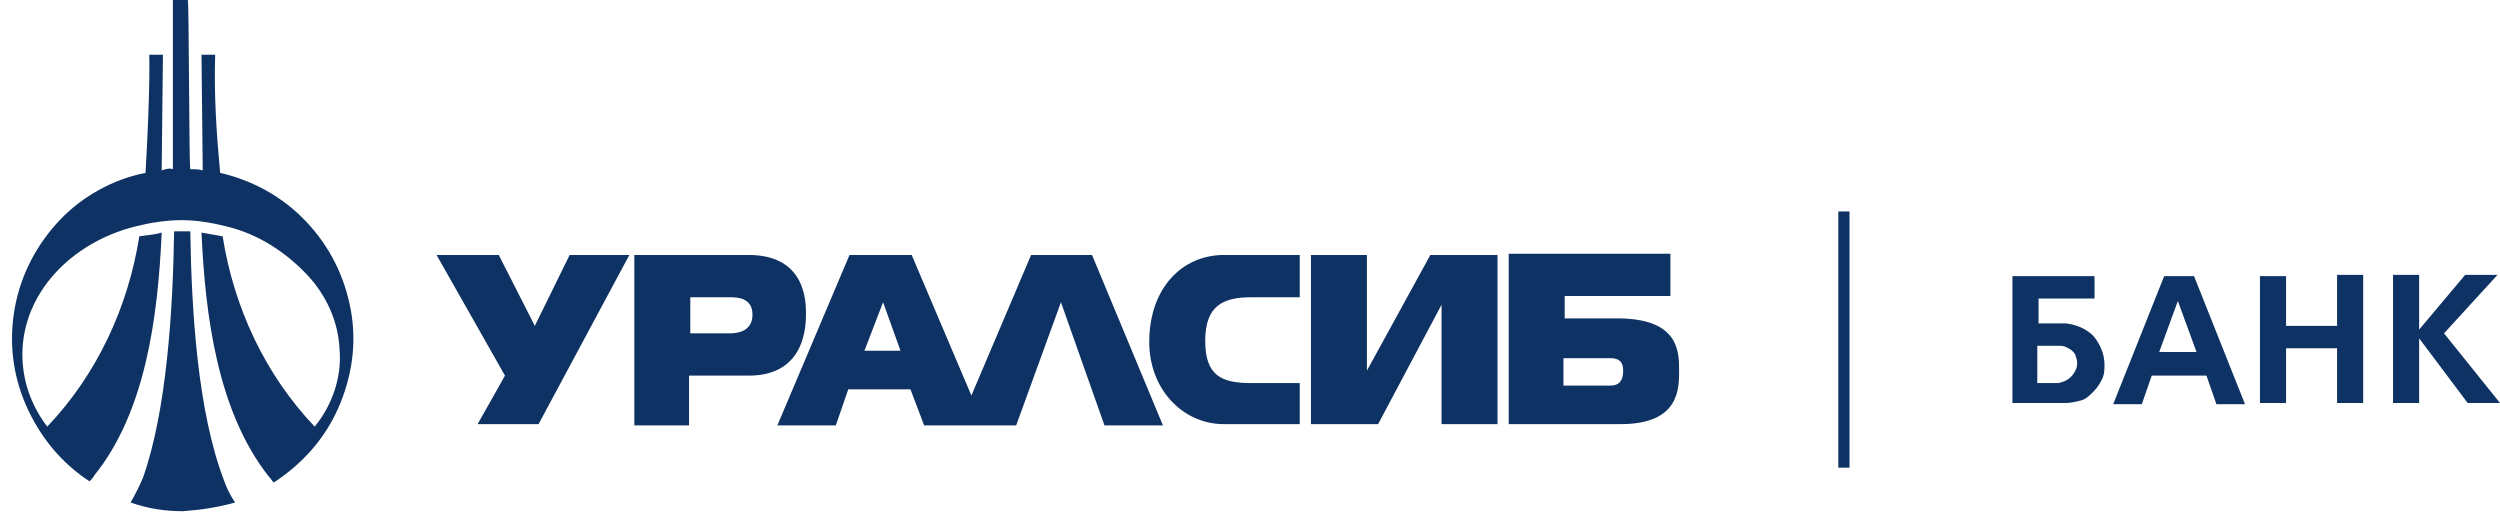 <?xml version="1.0" encoding="UTF-8"?> <svg xmlns="http://www.w3.org/2000/svg" width="201" height="42" viewBox="0 0 201 42" fill="none"> <g clip-path="url(#clip0)"> <path d="M187.9 26.2H183.8V22.2H181.7V32.4H183.8V28H187.9V32.4H190V22.1H187.9V26.2ZM176.4 22.2H174L169.9 32.5H172.2L173 30.2H177.4L178.2 32.5H180.5L176.4 22.2ZM173.6 28.3L175.1 24.2L176.6 28.3H173.6ZM201 32.4L196.5 26.8L200.8 22.1H198.2L194.5 26.5V22.1H192.4V32.4H194.5V27.2L198.4 32.4H201ZM168.3 27C167.7 26.4 166.9 26.1 166.1 26H163.9V24H168.4V22.2H161.8V32.4H166.1C166.5 32.4 166.9 32.3 167.3 32.2C167.7 32.1 168 31.8 168.3 31.5C168.6 31.2 168.8 30.9 169 30.5C169.2 30.1 169.2 29.7 169.2 29.3C169.2 28.4 168.8 27.6 168.3 27ZM166.5 30.3C166.2 30.6 165.9 30.7 165.5 30.8H163.8V27.8H165.5C165.7 27.8 165.9 27.8 166.1 27.9C166.3 28 166.5 28.1 166.6 28.2C166.7 28.3 166.9 28.5 166.9 28.7C167 28.9 167 29.1 167 29.3C167 29.6 166.8 30 166.5 30.3ZM43.3 34.1H38.4L40.6 30.2L35.1 20.5H40.1L43 26.2L45.8 20.5H50.6L43.3 34.1ZM104.5 34.1H98.4C95.1 34.1 92.4 31.3 92.4 27.5C92.4 23.1 95.1 20.5 98.4 20.5H104.5V23.9H100.6C98.3 23.9 96.9 24.6 96.9 27.4C96.9 30.2 98.2 30.8 100.6 30.8H104.5V34.1ZM120.4 34.1H115.9V24.5L110.8 34.1H105.4V20.5H109.9V29.8L115 20.5H120.4V34.1ZM87.8 20.5H82.9L78.1 31.8L73.3 20.5H68.3L62.5 34.2H67.2L68.2 31.3H73.2L74.3 34.2H81.7L85.3 24.3L88.8 34.2H93.5L87.8 20.5ZM69.5 28.2L71 24.3L72.4 28.2H69.5ZM60.2 20.5H51V34.2H55.4V30.2H60.2C64.8 30.2 64.8 26.1 64.8 25.2C64.8 24.3 64.8 20.5 60.2 20.5ZM58.7 26.8H55.5V23.9H58.7C59.2 23.9 60.5 23.9 60.5 25.3C60.5 26.7 59.2 26.8 58.7 26.8ZM130.3 25.6H125.8V23.8H134.3V20.4H121.3V34.1H130.3C135 34.1 135 31.3 135 29.8C135 28.3 135 25.7 130.3 25.6ZM129.5 31H125.7V28.8H129.5C130.5 28.8 130.5 29.5 130.5 29.8C130.5 30.1 130.5 31 129.5 31ZM15.3 13.6C15.6 13.6 16 13.6 16.3 13.7L16.2 4.4H17.3C17.2 7.6 17.4 10.7 17.7 13.9C20.3 14.5 22.7 15.8 24.6 17.8C26.5 19.8 27.7 22.2 28.2 24.9C28.7 27.6 28.3 30.3 27.2 32.8C26.1 35.3 24.3 37.3 22 38.8C21.9 38.7 21.8 38.5 21.6 38.3C17.5 33.1 16.5 25.4 16.2 18.7C16.8 18.8 17.3 18.9 17.9 19C18.8 24.7 21.3 30.1 25.3 34.3C26.7 32.6 27.5 30.3 27.3 28.1C27.2 25.8 26.2 23.7 24.7 22.1C22.9 20.2 20.7 18.8 18.2 18.2C17 17.9 15.8 17.7 14.6 17.7C13.4 17.7 12.1 17.9 10.9 18.2C5.7 19.5 1.8 23.6 1.8 28.5C1.8 30.6 2.5 32.6 3.8 34.3C7.8 30.1 10.3 24.7 11.2 19C11.8 18.9 12.3 18.9 13 18.7C12.7 25.5 11.7 33.1 7.6 38.2C7.5 38.4 7.3 38.6 7.2 38.7C4.9 37.2 3.2 35.1 2.1 32.6C1 30.1 0.7 27.4 1.2 24.7C1.7 22 3 19.6 4.8 17.7C6.6 15.8 9.1 14.4 11.7 13.9C12.1 7 12 4.4 12 4.4H13.1L13 13.7C13.3 13.6 13.6 13.5 13.9 13.6V0H15.1C15.2 0 15.2 13.6 15.3 13.6Z" fill="#0E3263"></path> <path d="M15.3 18.6C15.4 25.1 15.9 33.1 18 38.6C18.2 39.2 18.5 39.8 18.9 40.4C17.5 40.8 16.1 41 14.7 41.1C13.3 41.1 11.9 40.9 10.5 40.4C10.9 39.7 11.2 39.1 11.5 38.4C13.4 33 13.9 25 14 18.6H15.3ZM147.8 17H148.7V37.6H147.8V17Z" fill="#0E3263"></path> </g> <defs> <clipPath id="clip0"> <rect width="201" height="42" fill="white"></rect> </clipPath> </defs> </svg> 